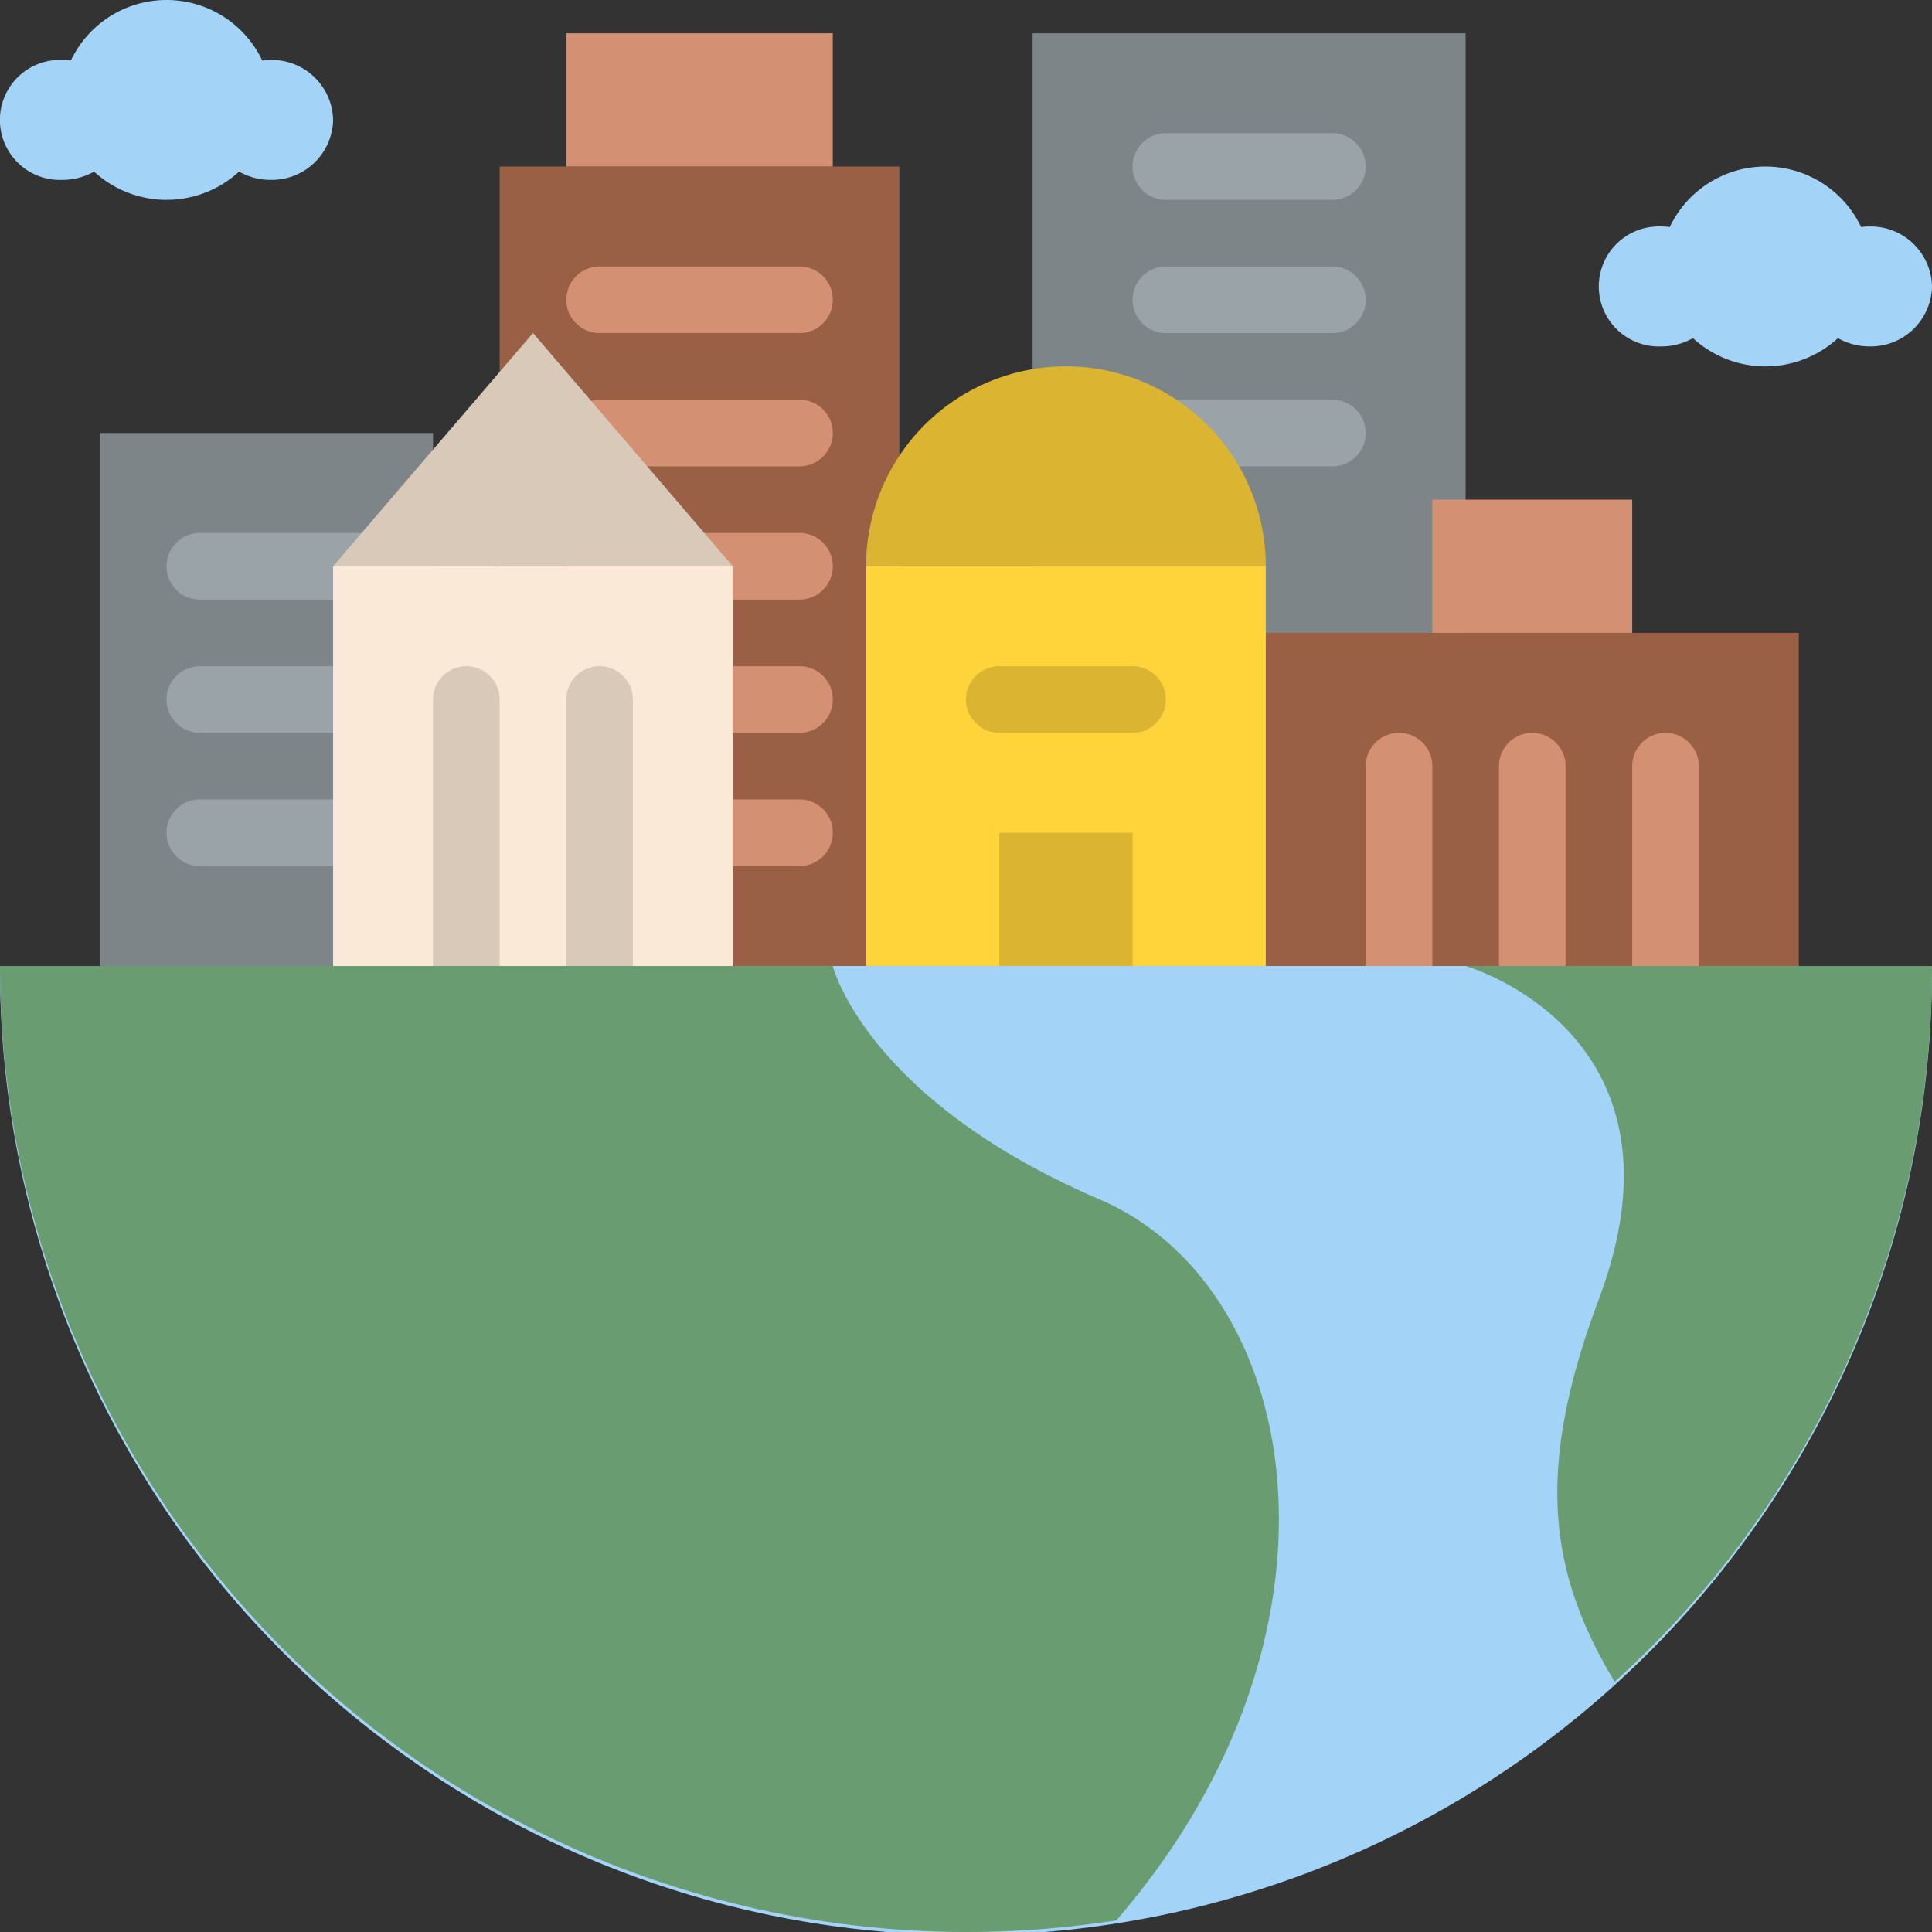 <svg xmlns="http://www.w3.org/2000/svg" width="178.934" height="178.933" viewBox="0 0 178.934 178.933">
  <rect x="0" y="0" width="178.934" height="178.933" fill="#333333" stroke="none"/>
  <g id="earth" transform="translate(0 0)">
    <path id="Path_836" data-name="Path 836" d="M48,128H78.85V177.36H48Z" transform="translate(-38.744 -87.894)" fill="#7e8589"/>
    <path id="Path_837" data-name="Path 837" d="M85.6,158.17H67.085a3.085,3.085,0,0,1,0-6.17H85.6a3.085,3.085,0,0,1,0,6.17Z" transform="translate(-48.575 -102.639)" fill="#9aa3a8"/>
    <path id="Path_838" data-name="Path 838" d="M85.6,190.17H67.085a3.085,3.085,0,1,1,0-6.17H85.6a3.085,3.085,0,1,1,0,6.17Z" transform="translate(-48.575 -122.299)" fill="#9aa3a8"/>
    <path id="Path_839" data-name="Path 839" d="M85.6,222.17H67.085a3.085,3.085,0,1,1,0-6.17H85.6a3.085,3.085,0,1,1,0,6.17Z" transform="translate(-48.575 -141.959)" fill="#9aa3a8"/>
    <path id="Path_840" data-name="Path 840" d="M144,64H181.02V138.04H144Z" transform="translate(-97.723 -48.574)" fill="#996046"/>
    <g id="Group_287" data-name="Group 287" transform="translate(52.446 24.68)">
      <path id="Path_841" data-name="Path 841" d="M181.6,94.17h-18.51a3.085,3.085,0,1,1,0-6.17H181.6a3.085,3.085,0,0,1,0,6.17Z" transform="translate(-160 -88)" fill="#d49073"/>
      <path id="Path_842" data-name="Path 842" d="M181.6,126.17h-18.51a3.085,3.085,0,1,1,0-6.17H181.6a3.085,3.085,0,0,1,0,6.17Z" transform="translate(-160 -107.66)" fill="#d49073"/>
      <path id="Path_843" data-name="Path 843" d="M181.6,158.17h-18.51a3.085,3.085,0,1,1,0-6.17H181.6a3.085,3.085,0,0,1,0,6.17Z" transform="translate(-160 -127.32)" fill="#d49073"/>
      <path id="Path_844" data-name="Path 844" d="M181.6,190.17h-18.51a3.085,3.085,0,1,1,0-6.17H181.6a3.085,3.085,0,0,1,0,6.17Z" transform="translate(-160 -146.979)" fill="#d49073"/>
      <path id="Path_845" data-name="Path 845" d="M181.6,222.17h-18.51a3.085,3.085,0,1,1,0-6.17H181.6a3.085,3.085,0,1,1,0,6.17Z" transform="translate(-160 -166.639)" fill="#d49073"/>
    </g>
    <path id="Path_846" data-name="Path 846" d="M272,32H312.1v86.382H272Z" transform="translate(-176.363 -28.914)" fill="#7e8589"/>
    <path id="Path_847" data-name="Path 847" d="M54.851,35.106a5.674,5.674,0,0,1-5.784,5.553,5.9,5.9,0,0,1-2.926-.766,9.923,9.923,0,0,1-13.43,0,5.9,5.9,0,0,1-2.926.766,5.558,5.558,0,1,1,0-11.106,5.8,5.8,0,0,1,.781.051,9.806,9.806,0,0,1,17.72,0,5.791,5.791,0,0,1,.781-.051,5.674,5.674,0,0,1,5.784,5.553Z" transform="translate(-24 -24)" fill="#a3d4f7"/>
    <path id="Path_848" data-name="Path 848" d="M438.851,75.106a5.674,5.674,0,0,1-5.784,5.553,5.9,5.9,0,0,1-2.926-.766,9.923,9.923,0,0,1-13.43,0,5.9,5.9,0,0,1-2.926.766,5.558,5.558,0,1,1,0-11.106,5.8,5.8,0,0,1,.781.051,9.806,9.806,0,0,1,17.72,0,5.791,5.791,0,0,1,.781-.051A5.674,5.674,0,0,1,438.851,75.106Z" transform="translate(-259.917 -48.575)" fill="#a3d4f7"/>
    <path id="Path_849" data-name="Path 849" d="M328,176H377.36V206.85H328Z" transform="translate(-210.767 -117.383)" fill="#996046"/>
    <path id="Path_850" data-name="Path 850" d="M368,144h18.51v12.34H368Z" transform="translate(-235.342 -97.724)" fill="#d49073"/>
    <path id="Path_851" data-name="Path 851" d="M160,32h24.68v12.34H160Z" transform="translate(-107.553 -28.914)" fill="#d49073"/>
    <path id="Path_852" data-name="Path 852" d="M104,160H141.02V197.02H104Z" transform="translate(-73.149 -107.554)" fill="#fbe9d8"/>
    <path id="Path_853" data-name="Path 853" d="M232,160H269.02V197.02H232Z" transform="translate(-151.788 -107.554)" fill="#ffd33a"/>
    <path id="Path_854" data-name="Path 854" d="M416,221.6v-18.51a3.085,3.085,0,1,1,6.17,0V221.6Z" transform="translate(-264.832 -132.129)" fill="#d49073"/>
    <path id="Path_855" data-name="Path 855" d="M384,221.6v-18.51a3.085,3.085,0,0,1,6.17,0V221.6Z" transform="translate(-245.172 -132.129)" fill="#d49073"/>
    <path id="Path_856" data-name="Path 856" d="M352,221.6v-18.51a3.085,3.085,0,0,1,6.17,0V221.6Z" transform="translate(-225.513 -132.129)" fill="#d49073"/>
    <path id="Path_857" data-name="Path 857" d="M160,211.766v-24.68a3.085,3.085,0,0,1,6.17,0v24.68Z" transform="translate(-107.554 -122.299)" fill="#d9c9b9"/>
    <path id="Path_858" data-name="Path 858" d="M128,211.766v-24.68a3.085,3.085,0,0,1,6.17,0v24.68Z" transform="translate(-87.894 -122.299)" fill="#d9c9b9"/>
    <path id="Path_859" data-name="Path 859" d="M271.425,190.17h-12.34a3.085,3.085,0,1,1,0-6.17h12.34a3.085,3.085,0,1,1,0,6.17Z" transform="translate(-166.533 -122.299)" fill="#dbb532"/>
    <path id="Path_860" data-name="Path 860" d="M314.51,94.17H299.085a3.085,3.085,0,1,1,0-6.17H314.51a3.085,3.085,0,0,1,0,6.17Z" transform="translate(-191.108 -63.32)" fill="#9aa3a8"/>
    <path id="Path_861" data-name="Path 861" d="M314.51,126.17H299.085a3.085,3.085,0,1,1,0-6.17H314.51a3.085,3.085,0,0,1,0,6.17Z" transform="translate(-191.108 -82.979)" fill="#9aa3a8"/>
    <path id="Path_862" data-name="Path 862" d="M314.51,62.17H299.085a3.085,3.085,0,1,1,0-6.17H314.51a3.085,3.085,0,0,1,0,6.17Z" transform="translate(-191.108 -43.66)" fill="#9aa3a8"/>
    <path id="Path_863" data-name="Path 863" d="M104,125.594l18.51-21.6,18.51,21.6Z" transform="translate(-73.149 -73.149)" fill="#d9c9b9"/>
    <path id="Path_864" data-name="Path 864" d="M264,224h12.34v12.34H264Z" transform="translate(-171.448 -146.873)" fill="#dbb532"/>
    <path id="Path_865" data-name="Path 865" d="M269.021,130.51H232a18.51,18.51,0,0,1,37.021,0Z" transform="translate(-151.788 -78.065)" fill="#dbb532"/>
    <path id="Path_866" data-name="Path 866" d="M101.126,256H24a89.467,89.467,0,1,0,178.933,0Z" transform="translate(-24 -166.533)" fill="#a3d4f7"/>
    <path id="Path_867" data-name="Path 867" d="M127.392,344.39A89.549,89.549,0,0,1,24,256h77.126s3.085,12.34,24.68,21.6C144.841,285.751,150.321,317.874,127.392,344.39Z" transform="translate(-24 -166.533)" fill="#6a9c72"/>
    <path id="Path_868" data-name="Path 868" d="M419.191,256A89.229,89.229,0,0,1,389.8,322.294c-6.159-10.235-7.366-19.7-1.462-35.443C397.6,262.17,376,256,376,256Z" transform="translate(-240.257 -166.533)" fill="#6a9c72"/>
  </g>
</svg>
